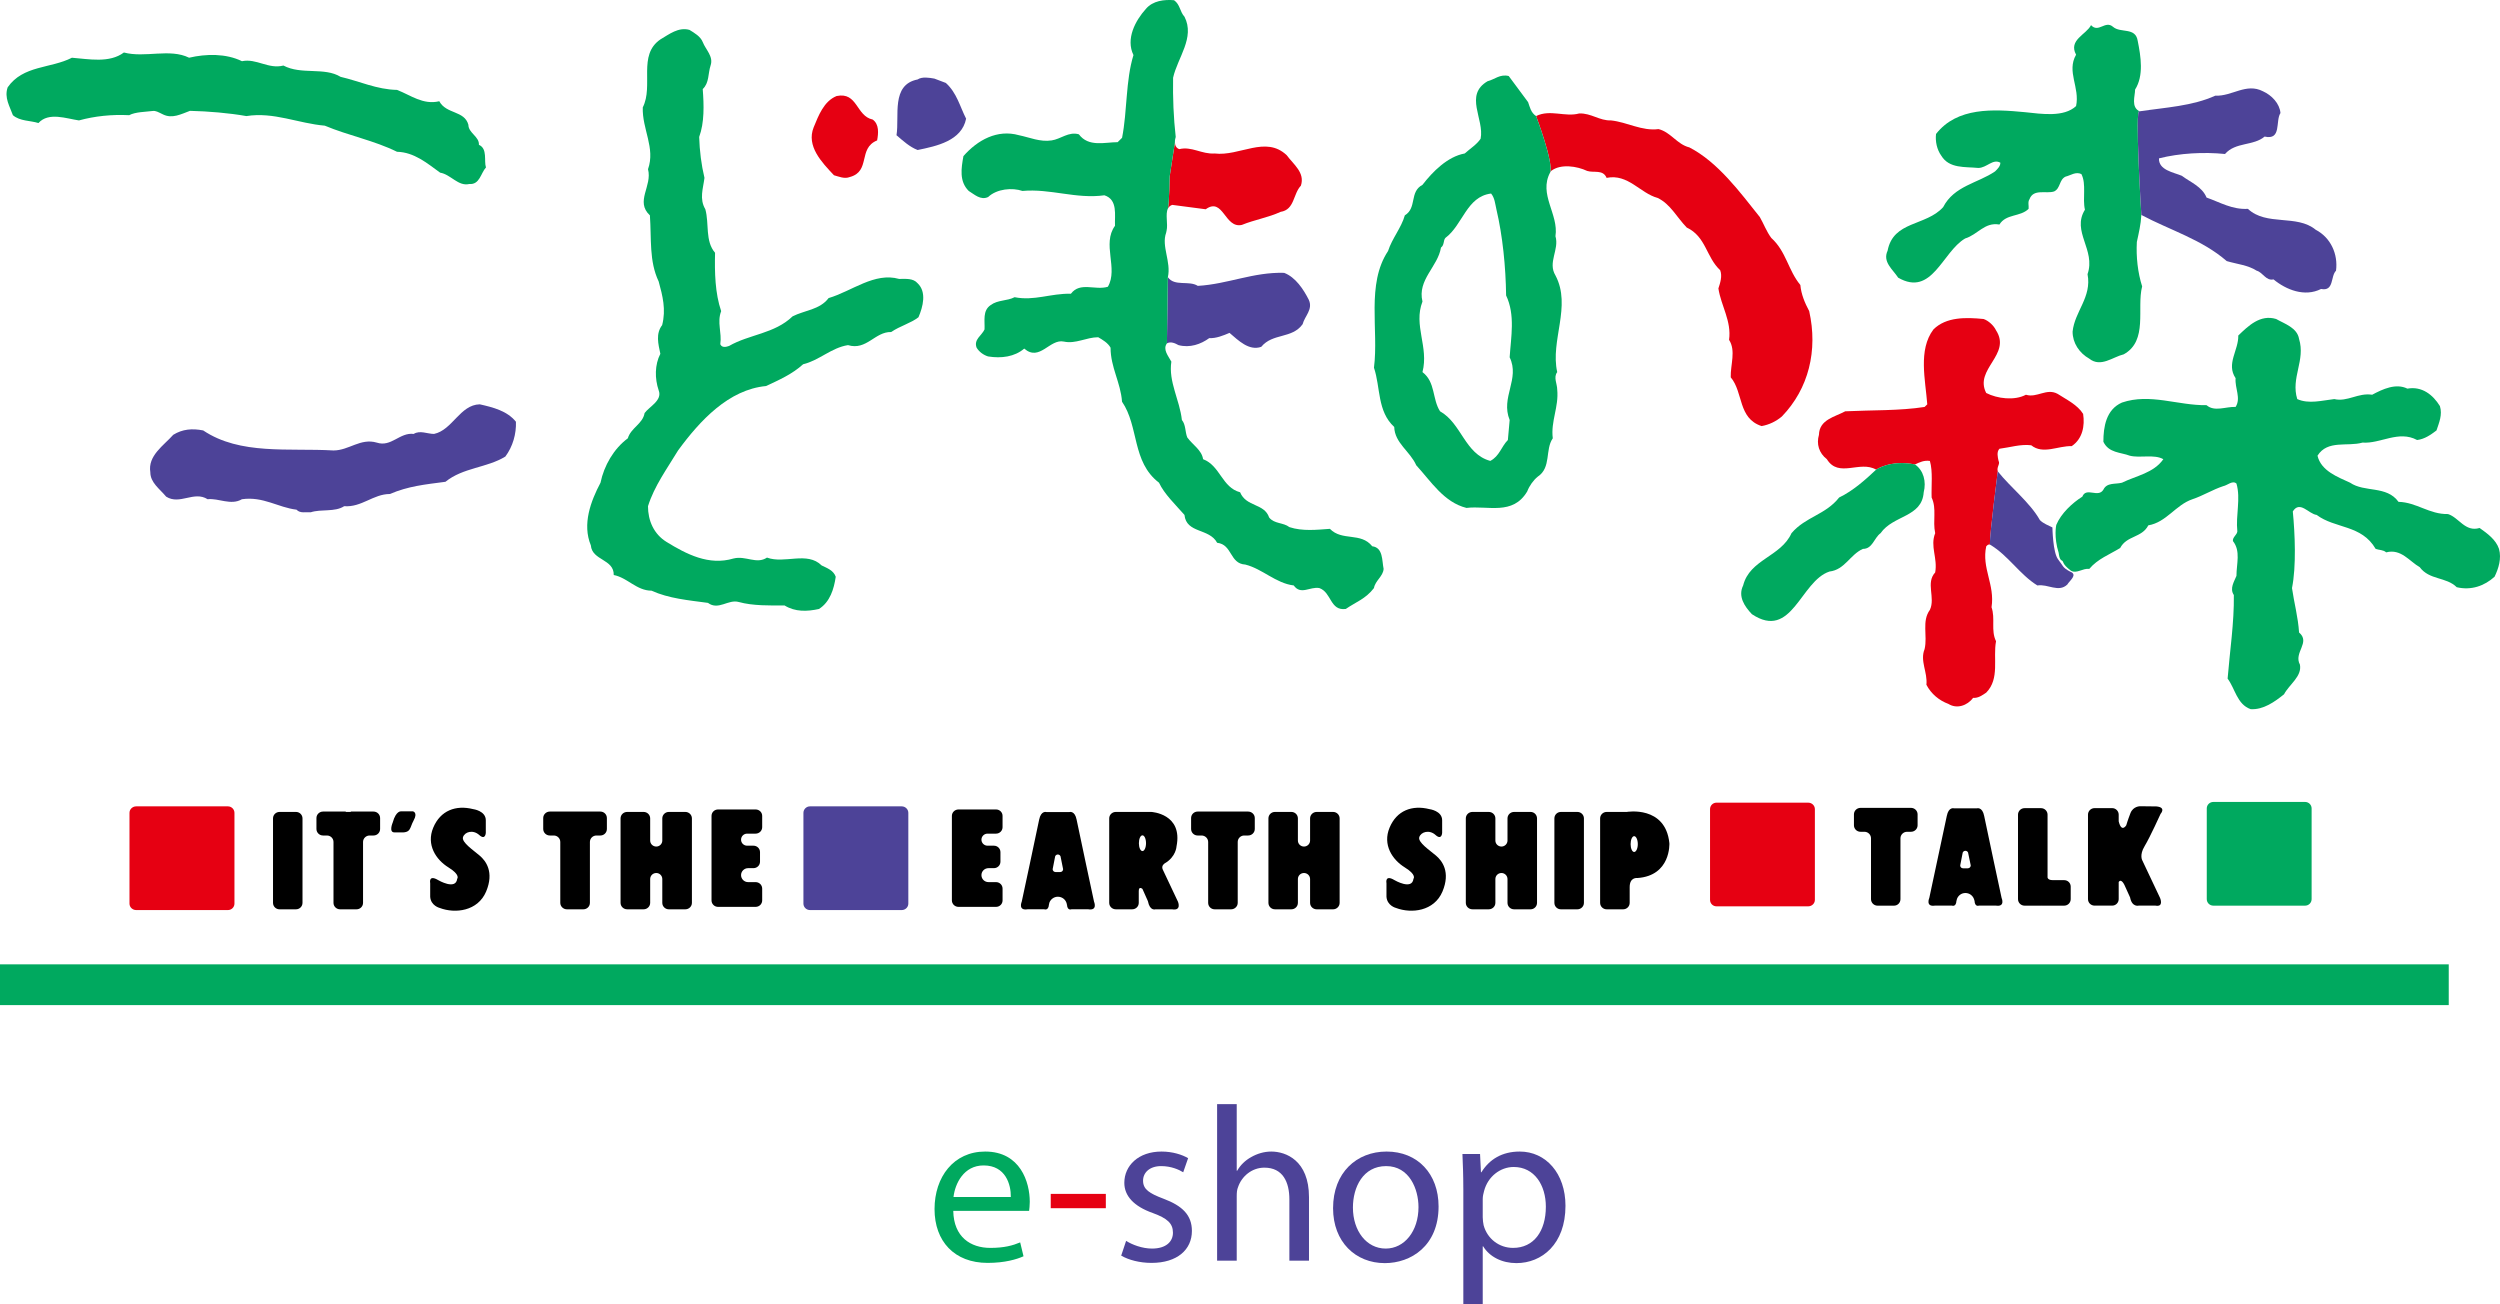 <svg width="184" height="96" viewBox="0 0 184 96" fill="none" xmlns="http://www.w3.org/2000/svg">
<g clip-path="url(#clip0_7_314)">
<path d="M157.469 8.194C156.823 7.871 157.143 7.071 157.143 6.591C157.795 5.566 157.565 4.155 157.335 3.004C157.175 1.979 156.08 2.457 155.524 1.979C154.941 1.464 154.455 2.457 153.9 1.85C153.547 2.552 152.217 2.938 152.799 4.026C152.083 5.278 153.093 6.433 152.799 7.808C151.891 8.645 150.272 8.386 149.043 8.257C146.708 8.033 144.047 7.872 142.492 9.86C142.428 10.405 142.557 11.014 142.882 11.463C143.465 12.422 144.63 12.264 145.602 12.361C146.222 12.361 146.671 11.656 147.227 11.976C147.227 12.232 147.034 12.422 146.837 12.615C145.57 13.484 143.823 13.674 143.016 15.246C141.745 16.656 139.351 16.239 138.928 18.449C138.539 19.283 139.313 19.828 139.703 20.435C142.198 21.88 142.947 18.544 144.63 17.554C145.57 17.266 146.062 16.333 147.157 16.526C147.649 15.723 148.685 15.979 149.305 15.372C149.332 15.148 149.231 14.86 149.369 14.667C149.658 13.866 150.598 14.284 151.181 14.091C151.661 13.866 151.544 13.225 152.024 13C152.414 12.905 152.767 12.615 153.189 12.81C153.574 13.547 153.259 14.603 153.451 15.436C152.452 17.039 154.264 18.385 153.643 20.179C153.97 21.88 152.697 22.904 152.543 24.41C152.543 25.245 153.035 25.982 153.772 26.399C154.616 27.069 155.498 26.27 156.305 26.079C158.116 25.083 157.245 22.68 157.662 21.079C157.335 20.051 157.213 18.897 157.272 17.807C157.41 17.168 157.566 16.526 157.603 15.82C157.603 15.82 157.106 7.821 157.469 8.194Z" fill="#00A95F"/>
<path d="M170.434 16.909C169.045 15.757 166.804 16.655 165.447 15.372C164.283 15.436 163.407 14.894 162.402 14.54C162.076 13.737 161.226 13.418 160.579 12.937C159.97 12.681 158.864 12.52 158.901 11.656C160.419 11.271 162.204 11.175 163.76 11.334C164.54 10.438 165.838 10.758 166.677 10.052C167.944 10.343 167.458 8.898 167.842 8.32C167.783 7.617 167.196 7.007 166.554 6.719C165.314 6.078 164.283 7.102 163.043 7.042C161.365 7.808 159.382 7.908 157.47 8.193C157.107 7.821 157.603 15.82 157.603 15.82C159.709 16.943 162.044 17.616 163.887 19.216C164.641 19.441 165.447 19.507 166.094 19.924C166.554 20.051 166.773 20.69 167.329 20.563C168.264 21.332 169.628 21.878 170.83 21.268C171.803 21.461 171.514 20.339 171.931 19.924C172.091 18.705 171.545 17.488 170.434 16.909Z" fill="#4D4398"/>
<path d="M51.721 3.094C51.945 3.67 52.528 4.153 52.298 4.824C52.106 5.4 52.207 6.105 51.721 6.554C51.812 7.74 51.849 9.023 51.459 10.08C51.491 11.108 51.619 12.132 51.849 13.091C51.748 13.894 51.459 14.63 51.913 15.402C52.207 16.459 51.881 17.739 52.629 18.605C52.592 20.047 52.629 21.587 53.078 22.9C52.757 23.731 53.142 24.471 53.013 25.335C53.142 25.626 53.468 25.528 53.66 25.462C55.151 24.602 57.005 24.567 58.335 23.283C59.206 22.837 60.339 22.802 60.985 21.939C62.711 21.427 64.363 20.016 66.174 20.529C66.665 20.529 67.211 20.465 67.536 20.849C68.215 21.49 67.931 22.579 67.6 23.349C67.023 23.798 66.243 23.988 65.591 24.437C64.394 24.405 63.78 25.816 62.412 25.401C61.189 25.591 60.307 26.521 59.11 26.809C58.298 27.546 57.331 27.966 56.385 28.412C53.634 28.671 51.523 30.945 49.904 33.156C49.091 34.502 48.151 35.784 47.692 37.257C47.692 38.316 48.119 39.309 49.06 39.888C50.518 40.783 52.169 41.649 53.986 41.105C54.894 40.878 55.675 41.554 56.45 41.039C57.748 41.52 59.404 40.558 60.473 41.617C60.858 41.807 61.344 41.971 61.51 42.449C61.381 43.347 61.088 44.308 60.276 44.821C59.405 45.013 58.528 45.045 57.748 44.564C56.679 44.564 55.413 44.596 54.377 44.308C53.596 44.084 52.88 44.95 52.106 44.372C50.679 44.179 49.22 44.052 47.954 43.474C46.854 43.474 46.175 42.512 45.171 42.322C45.197 41.136 43.578 41.264 43.487 40.141C42.836 38.572 43.487 36.874 44.198 35.527C44.455 34.277 45.171 33.026 46.208 32.26C46.432 31.488 47.308 31.201 47.442 30.401C47.795 29.917 48.768 29.471 48.479 28.731C48.185 27.868 48.185 26.843 48.602 26.04C48.447 25.303 48.249 24.566 48.735 23.927C49.029 22.773 48.768 21.777 48.479 20.719C47.763 19.213 47.955 17.581 47.833 15.851C46.727 14.824 48.025 13.704 47.694 12.453C48.25 10.884 47.251 9.503 47.309 7.902C48.121 6.302 46.919 4.057 48.602 2.903C49.254 2.52 49.938 1.973 50.745 2.2C51.101 2.42 51.555 2.676 51.721 3.094Z" fill="#00A95F"/>
<path d="M13.918 4.248C15.152 3.957 16.637 3.926 17.808 4.504C18.877 4.28 19.753 5.111 20.859 4.824C22.184 5.529 23.867 4.919 25.069 5.656C26.464 5.978 27.73 6.588 29.221 6.617C30.225 7.002 31.134 7.739 32.331 7.451C32.849 8.413 34.185 8.125 34.473 9.182C34.473 9.791 35.286 10.048 35.248 10.658C35.9 10.946 35.606 11.841 35.767 12.325C35.382 12.739 35.312 13.606 34.538 13.543C33.725 13.735 33.175 12.837 32.395 12.708C31.422 12.003 30.482 11.203 29.221 11.171C27.532 10.337 25.657 9.983 23.904 9.249C21.959 9.085 20.143 8.221 18.133 8.543C16.867 8.319 15.344 8.19 13.982 8.158C13.325 8.401 12.678 8.755 12.005 8.425C11.63 8.245 11.47 8.137 11.23 8.169C10.728 8.235 9.953 8.235 9.509 8.478C8.211 8.414 6.976 8.544 5.811 8.863C4.903 8.736 3.578 8.222 2.83 9.056C2.216 8.863 1.468 8.927 0.949 8.478C0.725 7.839 0.298 7.197 0.564 6.428C1.697 4.794 3.738 5.05 5.293 4.249C6.522 4.345 8.05 4.664 9.119 3.864C10.674 4.28 12.491 3.543 13.918 4.248Z" fill="#00A95F"/>
<path d="M133.157 22.899C132.837 22.292 132.57 21.679 132.506 20.976C131.603 19.888 131.469 18.51 130.368 17.514C130.011 17.036 129.818 16.489 129.524 15.977C128.065 14.152 126.452 11.939 124.336 10.848C123.428 10.624 122.974 9.729 122.07 9.501C120.836 9.662 119.767 8.989 118.565 8.862C117.726 8.894 117.111 8.318 116.23 8.35C115.199 8.638 114.087 8.027 113.056 8.543C113.056 8.543 114.349 11.95 114.093 12.689C114.108 12.652 114.136 12.616 114.162 12.581C114.873 12.034 116.07 12.229 116.818 12.581C117.304 12.739 117.983 12.452 118.245 13.091C119.832 12.771 120.703 14.216 122.001 14.568C122.941 15.016 123.401 15.978 124.144 16.747C125.57 17.42 125.57 18.926 126.607 19.889C126.773 20.335 126.607 20.819 126.474 21.23C126.672 22.517 127.452 23.637 127.259 25.013C127.778 25.816 127.356 26.843 127.382 27.77C128.323 28.892 127.901 30.784 129.653 31.359C130.203 31.264 130.727 31.008 131.144 30.654C133.126 28.604 133.804 25.785 133.157 22.899Z" fill="#E60012"/>
<path d="M69.615 6.105C70.428 6.842 70.647 7.837 71.106 8.735C70.78 10.37 68.931 10.753 67.537 11.041C66.954 10.816 66.468 10.37 65.982 9.953C66.212 8.543 65.56 6.234 67.537 5.849C67.863 5.625 68.413 5.722 68.771 5.785L69.615 6.105Z" fill="#4D4398"/>
<path d="M64.229 8.798C64.721 9.15 64.651 9.823 64.556 10.335C63.129 10.911 64.102 12.611 62.546 13.029C62.156 13.187 61.734 12.994 61.381 12.899C60.473 11.938 59.335 10.752 59.885 9.374C60.243 8.507 60.633 7.451 61.574 7.068C63.129 6.746 63 8.542 64.229 8.798Z" fill="#E60012"/>
<path d="M114.611 28.67C114.611 28.253 114.317 27.769 114.611 27.387C114.087 25.047 115.685 22.548 114.482 20.272C113.895 19.31 114.777 18.381 114.482 17.385C114.733 15.758 113.221 14.31 114.093 12.689C114.349 11.95 113.056 8.543 113.056 8.543C112.666 8.286 112.596 7.869 112.468 7.518L111.042 5.595C110.396 5.434 110.011 5.848 109.487 5.977C107.739 7.002 109.263 8.764 108.974 10.209C108.707 10.623 108.194 10.945 107.804 11.296C106.543 11.521 105.437 12.64 104.694 13.605C103.716 14.117 104.304 15.3 103.396 15.849C103.134 16.776 102.455 17.548 102.161 18.475C100.542 20.912 101.483 24.277 101.124 27.063C101.611 28.505 101.354 30.27 102.615 31.424C102.648 32.61 103.786 33.217 104.234 34.242C105.346 35.46 106.275 36.968 107.932 37.383C109.514 37.193 111.34 37.961 112.404 36.168C112.564 35.748 112.864 35.334 113.184 35.077C114.189 34.407 113.703 33.089 114.285 32.259C114.125 31.007 114.74 29.951 114.611 28.67ZM111.111 30.912L110.979 32.386C110.498 32.867 110.364 33.572 109.685 33.923C107.804 33.411 107.579 31.166 105.987 30.271C105.405 29.372 105.661 28.123 104.694 27.387C105.175 25.527 104.01 23.956 104.694 22.194C104.304 20.591 105.826 19.632 106.056 18.222C106.313 18.029 106.216 17.707 106.377 17.514C107.67 16.552 107.932 14.471 109.744 14.244C110.012 14.567 110.038 14.984 110.134 15.401C110.594 17.356 110.823 19.632 110.85 21.745C111.533 23.187 111.207 24.79 111.111 26.298C111.886 27.896 110.428 29.242 111.111 30.912Z" fill="#00A95F"/>
<path d="M152.415 41.999C152.837 42.255 153.286 41.806 153.772 41.87C154.386 41.136 155.263 40.813 156.043 40.335C156.529 39.406 157.635 39.596 158.116 38.666C159.451 38.441 160.13 37.16 161.364 36.743C162.134 36.487 162.851 36.038 163.625 35.782C163.952 35.718 164.309 35.333 164.603 35.589C164.93 36.711 164.539 37.897 164.668 39.115C164.641 39.371 164.31 39.532 164.342 39.82C164.929 40.557 164.603 41.487 164.603 42.385C164.438 42.799 164.085 43.314 164.411 43.795C164.438 45.847 164.117 47.899 163.952 49.946C164.508 50.683 164.641 51.84 165.646 52.194C166.581 52.254 167.425 51.647 168.104 51.1C168.494 50.363 169.436 49.788 169.275 48.919C168.788 48.023 170.083 47.289 169.211 46.552C169.141 45.43 168.847 44.37 168.691 43.282C169.014 41.679 168.91 39.276 168.75 37.641C169.275 36.807 169.922 37.834 170.504 37.897C171.866 38.922 173.806 38.605 174.848 40.398C175.11 40.493 175.404 40.459 175.623 40.654C176.724 40.364 177.344 41.325 178.091 41.742C178.802 42.704 180.037 42.447 180.816 43.219C181.885 43.472 182.857 43.121 183.6 42.447C183.894 41.84 184.124 41.103 183.926 40.398C183.702 39.725 183.087 39.276 182.499 38.859C181.43 39.181 180.982 38.087 180.17 37.834C178.802 37.865 177.862 36.968 176.531 36.936C175.655 35.718 174.036 36.262 172.967 35.526C172.059 35.108 170.83 34.659 170.568 33.539C171.311 32.353 172.77 32.895 173.881 32.575C175.207 32.673 176.531 31.648 177.899 32.385C178.45 32.321 178.904 32 179.326 31.68C179.518 31.104 179.775 30.526 179.577 29.887C179.064 29.052 178.251 28.41 177.183 28.603C176.339 28.186 175.372 28.635 174.592 29.052C173.555 28.891 172.77 29.599 171.803 29.372C170.927 29.47 169.922 29.758 169.078 29.372C168.59 27.803 169.697 26.519 169.211 24.948C169.078 24.116 168.136 23.828 167.521 23.477C166.351 23.123 165.475 23.986 164.738 24.694C164.764 25.785 163.829 26.775 164.54 27.835C164.476 28.572 164.956 29.309 164.54 29.95C163.829 29.916 162.985 30.333 162.403 29.821C160.291 29.853 158.245 28.923 156.177 29.628C155.006 30.141 154.809 31.424 154.809 32.513C155.199 33.344 156.08 33.284 156.754 33.54C157.534 33.733 158.544 33.411 159.222 33.797C158.506 34.819 157.213 35.017 156.177 35.527C155.685 35.656 155.071 35.495 154.809 36.039C154.424 36.678 153.548 35.818 153.259 36.554C152.527 37.014 151.693 37.785 151.341 38.636C151.341 38.636 151.143 39.504 151.522 40.701C151.522 40.701 151.555 41.171 151.741 41.251C151.923 41.328 151.715 41.471 152.415 41.999Z" fill="#00A95F"/>
<path d="M149.497 32.772C150.373 33.474 151.469 32.803 152.479 32.835C153.286 32.288 153.451 31.329 153.318 30.463C152.901 29.79 152.083 29.404 151.442 28.989C150.63 28.541 149.919 29.309 149.108 29.053C148.264 29.502 146.997 29.341 146.185 28.924C145.277 27.163 148.071 26.106 146.907 24.31C146.741 23.957 146.351 23.602 145.993 23.479C144.695 23.349 143.236 23.315 142.301 24.247C141.163 25.753 141.713 27.966 141.847 29.76L141.649 29.952C139.8 30.24 137.759 30.177 135.809 30.272C135.04 30.689 133.901 30.879 133.875 32.002C133.677 32.676 133.875 33.346 134.458 33.798C135.328 35.208 136.889 33.862 138.086 34.567C138.086 34.567 139.112 33.824 140.939 34.184C141.292 34.02 141.612 33.862 142.04 33.925C142.269 34.728 142.136 35.721 142.168 36.619C142.558 37.453 142.233 38.317 142.43 39.244C142.04 40.208 142.622 41.072 142.43 42.131C141.714 42.9 142.462 43.99 142.04 44.886C141.426 45.72 141.88 46.779 141.651 47.773C141.293 48.639 141.88 49.471 141.784 50.401C142.137 51.074 142.719 51.555 143.403 51.808C144.022 52.196 144.797 51.937 145.219 51.362C145.604 51.394 145.898 51.169 146.186 50.977C147.197 49.949 146.673 48.444 146.908 47.194C146.513 46.394 146.87 45.531 146.577 44.694C146.839 43.027 145.834 41.809 146.187 40.209C146.257 40.143 146.32 40.048 146.455 40.08C146.444 39.269 147.037 34.694 147.037 34.694C146.936 34.375 147.229 34.15 147.096 33.926C147.037 33.67 146.936 33.255 147.16 33.028C147.943 32.93 148.717 32.674 149.497 32.772Z" fill="#E60012"/>
<path d="M152.351 42.066C151.779 41.762 151.87 41.669 151.475 41.168C151.085 40.669 151.058 38.819 151.058 38.819C150.748 38.661 150.412 38.548 150.139 38.283C149.396 36.968 147.975 35.877 147.034 34.691C147.034 34.691 146.441 39.266 146.452 40.076C147.809 40.877 148.648 42.289 149.951 43.09C150.726 42.961 151.506 43.634 152.153 43.023C152.313 42.739 152.965 42.29 152.351 42.066Z" fill="#4D4398"/>
<path d="M138.084 34.565C137.304 35.302 136.369 36.136 135.36 36.617C134.355 37.898 132.896 38.024 131.854 39.242C131.08 40.975 128.777 41.165 128.296 43.09C127.901 43.89 128.392 44.627 128.942 45.205C131.892 47.163 132.506 42.77 134.649 42.065C135.782 41.936 136.167 40.813 137.113 40.398C137.823 40.398 137.925 39.595 138.411 39.241C139.351 37.897 141.456 38.087 141.585 36.231C141.783 35.459 141.585 34.628 140.939 34.181C139.11 33.822 138.084 34.565 138.084 34.565Z" fill="#00A95F"/>
<path d="M37.973 31.041C38.005 31.937 37.743 32.866 37.193 33.603C35.836 34.438 34.083 34.407 32.785 35.46C31.294 35.655 30.028 35.782 28.702 36.358C27.468 36.358 26.624 37.351 25.33 37.256C24.646 37.705 23.642 37.451 22.867 37.705C22.509 37.673 22.086 37.803 21.825 37.512C20.468 37.351 19.362 36.519 17.807 36.743C16.994 37.224 16.086 36.648 15.28 36.743C14.275 36.104 13.233 37.192 12.229 36.553C11.748 35.975 11.064 35.525 11.064 34.757C10.866 33.54 12.037 32.803 12.753 32C13.431 31.583 14.142 31.52 14.954 31.68C17.679 33.508 21.243 32.962 24.545 33.154C25.683 33.154 26.527 32.225 27.73 32.576C28.799 32.93 29.413 31.808 30.45 31.937C30.904 31.649 31.454 31.937 31.946 31.937C33.303 31.649 33.854 29.79 35.312 29.758C36.29 29.98 37.326 30.239 37.973 31.041Z" fill="#4D4398"/>
<path d="M86.735 25.4C87.574 25.625 88.386 25.334 89.001 24.885C89.487 24.917 90.038 24.695 90.492 24.5C91.138 25.047 91.919 25.846 92.827 25.527C93.671 24.5 95.093 24.949 95.873 23.861C96.032 23.253 96.653 22.773 96.327 22.065C95.937 21.296 95.354 20.401 94.51 20.081C92.244 20.015 90.363 20.913 88.157 21.04C87.511 20.623 86.442 21.106 85.955 20.401C85.955 20.401 85.897 24.505 85.886 25.271C86.174 25.109 86.501 25.27 86.735 25.4Z" fill="#4D4398"/>
<path d="M85.961 15.343C85.961 15.346 85.961 15.346 85.961 15.348C86.02 15.227 86.121 15.132 86.276 15.079L88.74 15.402C90.038 14.472 90.129 16.841 91.401 16.553C92.341 16.171 93.352 16.009 94.254 15.592C95.291 15.431 95.162 14.279 95.745 13.666C96.066 12.707 95.195 12.1 94.704 11.426C93.154 9.952 91.241 11.522 89.392 11.297C88.452 11.361 87.704 10.753 86.795 10.977C86.56 10.898 86.48 10.692 86.475 10.476C86.373 11.125 86.175 12.396 86.089 12.979C86.089 12.979 86.057 14.941 85.961 15.343Z" fill="#E60012"/>
<path d="M100.997 40.206C100.153 39.147 98.789 39.853 97.881 38.923C96.941 38.989 95.872 39.116 94.9 38.796C94.446 38.442 93.794 38.571 93.409 38.088C93.056 37.031 91.72 37.322 91.272 36.231C89.936 35.878 89.813 34.277 88.547 33.796C88.45 33.123 87.772 32.737 87.382 32.193C87.216 31.776 87.281 31.263 86.987 30.912C86.827 29.438 85.987 28.091 86.212 26.617C85.987 26.2 85.56 25.719 85.886 25.27C85.897 24.504 85.955 20.4 85.955 20.4C86.212 19.278 85.464 18.124 85.827 17.131C85.843 17.083 85.853 17.035 85.859 16.985C85.977 16.478 85.752 15.759 85.96 15.348C85.96 15.345 85.96 15.345 85.96 15.342C86.057 14.941 86.089 12.979 86.089 12.979C86.174 12.395 86.372 11.125 86.474 10.475C86.468 10.335 86.495 10.192 86.533 10.079C86.373 8.668 86.314 7.194 86.34 5.721C86.667 4.247 87.965 2.771 87.18 1.234C86.827 0.849 86.864 0.336 86.41 0.016C85.694 -0.047 84.85 0.048 84.337 0.655C83.557 1.521 82.841 2.868 83.423 4.054C82.841 5.942 82.975 8.155 82.584 10.142L82.258 10.464C81.318 10.464 80.121 10.847 79.405 9.886C78.656 9.662 78.074 10.24 77.395 10.335C76.551 10.464 75.776 10.111 74.996 9.952C73.404 9.501 71.95 10.304 70.908 11.489C70.748 12.387 70.587 13.348 71.298 14.054C71.72 14.31 72.168 14.759 72.725 14.502C73.371 13.893 74.504 13.795 75.252 14.054C77.298 13.864 79.206 14.664 81.284 14.373C82.289 14.693 82.027 15.85 82.064 16.618C81.086 17.962 82.321 19.759 81.54 21.105C80.6 21.391 79.5 20.717 78.82 21.618C77.329 21.586 76.127 22.162 74.674 21.874C74.118 22.162 73.439 22.064 72.916 22.452C72.302 22.864 72.494 23.601 72.462 24.245C72.264 24.694 71.649 24.982 71.879 25.589C72.071 25.909 72.398 26.134 72.723 26.234C73.696 26.392 74.674 26.263 75.384 25.656C76.517 26.646 77.26 24.916 78.297 25.14C79.173 25.333 79.953 24.821 80.829 24.821C81.156 25.011 81.54 25.235 81.737 25.589C81.737 27.034 82.48 28.154 82.582 29.567C83.837 31.392 83.292 33.989 85.302 35.526C85.691 36.357 86.498 37.126 87.177 37.897C87.316 39.276 88.999 38.859 89.582 39.949C90.714 40.076 90.49 41.486 91.655 41.552C92.921 41.869 93.893 42.928 95.219 43.089C95.743 43.826 96.421 43.153 97.105 43.282C98.013 43.602 97.88 44.977 99.05 44.819C99.793 44.306 100.509 44.082 101.123 43.282C101.214 42.737 101.802 42.416 101.834 41.869C101.707 41.262 101.804 40.301 100.997 40.206Z" fill="#00A95F"/>
<path d="M17.256 66.506C17.256 66.768 17.038 66.981 16.776 66.981H10.022C9.754 66.981 9.53 66.768 9.53 66.506V59.827C9.53 59.562 9.754 59.348 10.022 59.348H16.776C17.038 59.348 17.256 59.562 17.256 59.827V66.506Z" fill="#E60012"/>
<path d="M66.853 66.506C66.853 66.768 66.634 66.981 66.367 66.981H59.613C59.351 66.981 59.132 66.768 59.132 66.506V59.827C59.132 59.562 59.351 59.348 59.613 59.348H66.367C66.634 59.348 66.853 59.562 66.853 59.827V66.506Z" fill="#4D4398"/>
<path d="M133.575 66.231C133.575 66.493 133.356 66.706 133.083 66.706H126.334C126.067 66.706 125.859 66.493 125.859 66.231V59.554C125.859 59.29 126.068 59.076 126.334 59.076H133.083C133.355 59.076 133.575 59.289 133.575 59.554V66.231Z" fill="#E60012"/>
<path d="M170.135 66.175C170.135 66.443 169.921 66.656 169.654 66.656H162.905C162.632 66.656 162.418 66.443 162.418 66.175V59.499C162.418 59.237 162.632 59.023 162.905 59.023H169.654C169.922 59.023 170.135 59.237 170.135 59.499V66.175Z" fill="#00A95F"/>
<path d="M27.489 59.731H25.811L25.822 59.758H25.442L25.453 59.731H23.776C23.508 59.731 23.29 59.945 23.29 60.209V60.471V60.867V61.013C23.29 61.28 23.508 61.493 23.776 61.493H24.064C24.332 61.493 24.545 61.707 24.545 61.969V64.792V66.451C24.545 66.715 24.764 66.926 25.032 66.926H26.239C26.507 66.926 26.72 66.714 26.72 66.451V64.792V61.969C26.72 61.707 26.939 61.493 27.201 61.493H27.489C27.762 61.493 27.976 61.28 27.976 61.013V60.867V60.471V60.209C27.975 59.946 27.762 59.731 27.489 59.731Z" fill="black"/>
<path d="M116.097 66.926C116.358 66.926 116.577 66.714 116.577 66.451V64.792V61.89V60.234C116.577 59.969 116.358 59.758 116.097 59.758H114.884C114.616 59.758 114.403 59.97 114.403 60.234V61.89V64.792V66.451C114.403 66.715 114.617 66.926 114.884 66.926H116.097Z" fill="black"/>
<path d="M21.783 66.926C22.05 66.926 22.264 66.714 22.264 66.451V64.792V61.89V60.234C22.264 59.969 22.049 59.758 21.783 59.758H20.575C20.308 59.758 20.094 59.97 20.094 60.234V61.89V64.792V66.451C20.094 66.715 20.308 66.926 20.575 66.926H21.783Z" fill="black"/>
<path d="M151.09 64.779H151.923C152.191 64.779 152.404 64.99 152.404 65.254V66.07V66.175C152.404 66.442 152.19 66.656 151.923 66.656H150.246V66.651C150.23 66.651 150.224 66.656 150.219 66.656H149.006C148.739 66.656 148.525 66.442 148.525 66.175V64.517V61.62V59.959C148.525 59.697 148.74 59.48 149.006 59.48H150.219C150.486 59.48 150.7 59.697 150.7 59.959V61.62V64.517C150.7 64.517 150.641 64.779 151.09 64.779Z" fill="black"/>
<path d="M44.187 59.731C44.454 59.731 44.667 59.945 44.667 60.209V60.471V60.867V61.013C44.667 61.28 44.453 61.493 44.187 61.493H43.898C43.63 61.493 43.417 61.707 43.417 61.969V64.792V66.451C43.417 66.715 43.203 66.926 42.931 66.926H41.723C41.461 66.926 41.237 66.714 41.237 66.451V64.792V61.969C41.237 61.707 41.023 61.493 40.761 61.493H40.467C40.2 61.493 39.981 61.28 39.981 61.013V60.867V60.471V60.209C39.981 59.945 40.2 59.731 40.467 59.731H44.187Z" fill="black"/>
<path d="M140.649 59.459C140.917 59.459 141.135 59.673 141.135 59.938V60.202V60.593V60.741C141.135 61.005 140.917 61.219 140.649 61.219H140.361C140.093 61.219 139.874 61.435 139.874 61.697V64.518V66.176C139.874 66.443 139.666 66.657 139.399 66.657H138.186C137.924 66.657 137.706 66.443 137.706 66.176V64.518V61.697C137.706 61.435 137.487 61.219 137.225 61.219H136.936C136.664 61.219 136.45 61.005 136.45 60.741V60.593V60.202V59.938C136.45 59.673 136.664 59.459 136.936 59.459H140.649Z" fill="black"/>
<path d="M29.028 61.264H29.391C30.283 61.319 30.123 60.97 30.444 60.384C30.77 59.795 30.396 59.716 30.396 59.716H29.53C29.53 59.716 29.15 59.637 28.905 60.535C28.905 60.535 28.59 61.264 29.028 61.264Z" fill="black"/>
<path d="M35.755 60.371V61.293C35.755 61.293 35.734 61.873 35.269 61.454C34.798 61.034 34.195 61.234 34.077 61.614C33.954 61.995 34.868 62.594 35.306 62.975C35.755 63.358 36.386 64.176 35.777 65.621C35.167 67.061 33.506 67.261 32.357 66.823C32.357 66.823 31.705 66.662 31.662 66.001V65C31.662 65 31.518 64.338 32.255 64.779C32.255 64.779 33.548 65.539 33.65 64.679C33.65 64.679 33.912 64.399 33.003 63.839C32.09 63.276 31.358 62.175 31.887 60.915C32.415 59.653 33.548 59.23 34.825 59.552C34.825 59.552 35.755 59.671 35.755 60.371Z" fill="black"/>
<path d="M106.142 60.371V61.293C106.142 61.293 106.121 61.873 105.655 61.454C105.19 61.034 104.576 61.234 104.459 61.614C104.335 61.995 105.249 62.594 105.693 62.975C106.142 63.358 106.772 64.176 106.164 65.621C105.554 67.061 103.893 67.261 102.739 66.823C102.739 66.823 102.092 66.662 102.044 66.001V65C102.044 65 101.905 64.338 102.637 64.779C102.637 64.779 103.93 65.539 104.031 64.679C104.031 64.679 104.299 64.399 103.39 63.839C102.476 63.276 101.744 62.175 102.273 60.915C102.797 59.653 103.929 59.23 105.206 59.552C105.206 59.552 106.142 59.671 106.142 60.371Z" fill="black"/>
<path d="M50.438 59.758H49.226C48.964 59.758 48.745 59.969 48.745 60.233V61.865C48.745 62.108 48.547 62.306 48.302 62.306C48.051 62.306 47.853 62.108 47.853 61.865V60.233C47.853 59.969 47.634 59.758 47.372 59.758H46.16C45.892 59.758 45.673 59.969 45.673 60.233V61.889V64.791V66.45C45.673 66.714 45.892 66.925 46.16 66.925H47.372C47.634 66.925 47.853 66.714 47.853 66.45V64.791V64.697C47.853 64.451 48.051 64.253 48.302 64.253C48.547 64.253 48.745 64.451 48.745 64.697V64.792V66.451C48.745 66.715 48.964 66.926 49.226 66.926H50.438C50.706 66.926 50.925 66.714 50.925 66.451V64.792V61.89V60.234C50.925 59.969 50.706 59.758 50.438 59.758Z" fill="black"/>
<path d="M91.86 59.731C92.132 59.731 92.352 59.945 92.352 60.209V60.471V60.867V61.013C92.352 61.28 92.133 61.493 91.86 61.493H91.571C91.309 61.493 91.096 61.707 91.096 61.969V64.792V66.451C91.096 66.715 90.871 66.926 90.609 66.926H89.402C89.134 66.926 88.921 66.714 88.921 66.451V64.792V61.969C88.921 61.707 88.702 61.493 88.435 61.493H88.146C87.879 61.493 87.665 61.28 87.665 61.013V60.867V60.471V60.209C87.665 59.945 87.879 59.731 88.146 59.731H91.86Z" fill="black"/>
<path d="M98.116 59.758H96.909C96.641 59.758 96.422 59.969 96.422 60.233V61.865C96.422 62.108 96.219 62.306 95.974 62.306C95.723 62.306 95.525 62.108 95.525 61.865V60.233C95.525 59.969 95.311 59.758 95.044 59.758H93.836C93.569 59.758 93.356 59.969 93.356 60.233V61.889V64.791V66.45C93.356 66.714 93.57 66.925 93.836 66.925H95.044C95.312 66.925 95.525 66.714 95.525 66.45V64.791V64.697C95.525 64.451 95.723 64.253 95.974 64.253C96.219 64.253 96.422 64.451 96.422 64.697V64.792V66.451C96.422 66.715 96.641 66.926 96.909 66.926H98.116C98.378 66.926 98.597 66.714 98.597 66.451V64.792V61.89V60.234C98.597 59.969 98.378 59.758 98.116 59.758Z" fill="black"/>
<path d="M112.65 59.758H111.438C111.17 59.758 110.952 59.969 110.952 60.233V61.865C110.952 62.108 110.749 62.306 110.509 62.306C110.258 62.306 110.06 62.108 110.06 61.865V60.233C110.06 59.969 109.841 59.758 109.573 59.758H108.371C108.103 59.758 107.884 59.969 107.884 60.233V61.889V64.791V66.45C107.884 66.714 108.103 66.925 108.371 66.925H109.573C109.841 66.925 110.06 66.714 110.06 66.45V64.791V64.697C110.06 64.451 110.258 64.253 110.509 64.253C110.749 64.253 110.952 64.451 110.952 64.697V64.792V66.451C110.952 66.715 111.17 66.926 111.438 66.926H112.65C112.912 66.926 113.125 66.714 113.125 66.451V64.792V61.89V60.234C113.125 59.969 112.912 59.758 112.65 59.758Z" fill="black"/>
<path d="M55.611 59.576H52.849C52.581 59.576 52.368 59.788 52.368 60.049V66.271C52.368 66.532 52.582 66.746 52.849 66.746H55.611C55.883 66.746 56.097 66.532 56.097 66.271V65.402C56.097 65.138 55.883 64.924 55.611 64.924H55.06C54.777 64.924 54.542 64.694 54.542 64.409C54.542 64.126 54.777 63.896 55.06 63.896H55.456C55.723 63.896 55.937 63.683 55.937 63.421V62.718C55.937 62.454 55.722 62.243 55.456 62.243H54.991C54.74 62.243 54.542 62.045 54.542 61.8C54.542 61.554 54.74 61.356 54.991 61.356H55.61C55.883 61.356 56.097 61.142 56.097 60.881V60.785V60.125V60.049C56.097 59.787 55.883 59.576 55.611 59.576Z" fill="black"/>
<path d="M73.308 59.576H70.546C70.278 59.576 70.059 59.788 70.059 60.049V66.271C70.059 66.532 70.278 66.746 70.546 66.746H73.308C73.575 66.746 73.789 66.532 73.789 66.271V65.402C73.789 65.138 73.575 64.924 73.308 64.924H72.757C72.463 64.924 72.234 64.694 72.234 64.409C72.234 64.126 72.463 63.896 72.757 63.896H73.153C73.42 63.896 73.633 63.683 73.633 63.421V62.718C73.633 62.454 73.419 62.243 73.153 62.243H72.682C72.437 62.243 72.234 62.045 72.234 61.8C72.234 61.554 72.437 61.356 72.682 61.356H73.307C73.575 61.356 73.788 61.142 73.788 60.881V60.785V60.125V60.049C73.789 59.787 73.575 59.576 73.308 59.576Z" fill="black"/>
<path d="M80.521 66.361C80.521 66.361 79.372 61.005 79.238 60.323C79.105 59.644 78.71 59.766 78.71 59.766H77.855H77.011C77.011 59.766 76.621 59.644 76.482 60.323C76.349 61.005 75.2 66.361 75.2 66.361C75.2 66.361 74.906 67.042 75.633 66.923H76.856C76.856 66.923 77.171 67.055 77.204 66.562L77.209 66.543C77.204 66.583 77.193 66.62 77.193 66.66L77.215 66.52L77.236 66.432C77.332 66.179 77.578 65.999 77.856 65.999C78.15 65.999 78.395 66.179 78.486 66.432L78.513 66.52L78.528 66.66C78.528 66.62 78.528 66.583 78.523 66.543L78.528 66.562C78.55 67.055 78.859 66.923 78.859 66.923H80.088C80.815 67.042 80.521 66.361 80.521 66.361ZM78.037 64.182H77.855H77.684C77.572 64.182 77.475 64.089 77.475 63.973L77.646 63.096C77.646 62.982 77.743 62.89 77.855 62.89C77.972 62.89 78.069 62.982 78.069 63.096L78.245 63.973C78.245 64.09 78.149 64.182 78.037 64.182Z" fill="black"/>
<path d="M147.318 66.089C147.318 66.089 146.169 60.736 146.035 60.054C145.902 59.373 145.507 59.492 145.507 59.492H144.652H143.808C143.808 59.492 143.418 59.373 143.284 60.054C143.139 60.736 141.996 66.089 141.996 66.089C141.996 66.089 141.696 66.77 142.429 66.651H143.658C143.658 66.651 143.973 66.783 143.994 66.29L144.005 66.272C143.994 66.309 143.99 66.348 143.99 66.385L144.011 66.248L144.032 66.161C144.128 65.907 144.363 65.725 144.652 65.725C144.946 65.725 145.186 65.907 145.282 66.161L145.309 66.248L145.33 66.385C145.33 66.348 145.325 66.309 145.314 66.272L145.325 66.29C145.346 66.783 145.656 66.651 145.656 66.651H146.885C147.616 66.77 147.318 66.089 147.318 66.089ZM144.833 63.907H144.651H144.48C144.362 63.907 144.271 63.817 144.271 63.698L144.442 62.821C144.442 62.708 144.539 62.618 144.651 62.618C144.769 62.618 144.865 62.708 144.865 62.821L145.047 63.698C145.046 63.817 144.945 63.907 144.833 63.907Z" fill="black"/>
<path d="M86.698 66.366L85.581 64.002C85.442 63.706 85.725 63.543 85.725 63.543C86.559 63.062 86.591 62.299 86.591 62.299C87.078 59.874 84.732 59.758 84.732 59.758H83.326H82.124C81.856 59.758 81.638 59.969 81.638 60.233V61.889V64.791V66.45C81.638 66.714 81.856 66.925 82.124 66.925H83.326C83.599 66.925 83.813 66.714 83.813 66.45V65.584C83.813 65.185 84.085 65.426 84.085 65.426L84.486 66.326C84.63 67.069 85.036 66.926 85.036 66.926H86.265C86.987 67.048 86.698 66.366 86.698 66.366ZM84.085 62.639C83.935 62.639 83.823 62.378 83.823 62.061C83.823 61.739 83.935 61.481 84.085 61.481C84.229 61.481 84.347 61.739 84.347 62.061C84.347 62.378 84.229 62.639 84.085 62.639Z" fill="black"/>
<path d="M122.867 62.061C122.584 59.262 119.73 59.758 119.73 59.758H118.25C117.988 59.758 117.769 59.97 117.769 60.234V61.89V64.792V66.451C117.769 66.715 117.988 66.926 118.25 66.926H119.463C119.73 66.926 119.944 66.714 119.944 66.451V65.291C119.944 64.536 120.51 64.623 120.51 64.623C122.995 64.451 122.867 62.061 122.867 62.061ZM120.275 62.706C120.13 62.706 120.013 62.447 120.013 62.125C120.013 61.803 120.13 61.541 120.275 61.541C120.419 61.541 120.542 61.803 120.542 62.125C120.542 62.447 120.419 62.706 120.275 62.706Z" fill="black"/>
<path d="M157.678 63.334C157.678 63.334 157.437 62.946 157.843 62.277C158.244 61.612 159.019 59.9 159.019 59.9C159.019 59.9 159.462 59.419 158.709 59.353L157.523 59.339C157.523 59.339 157.005 59.326 156.802 59.846C156.599 60.367 156.492 60.742 156.492 60.742C156.492 60.742 156.145 61.322 155.936 60.448V59.957C155.936 59.695 155.722 59.478 155.455 59.478H154.894H154.803H154.162C153.89 59.478 153.676 59.695 153.676 59.957V61.618V64.515V66.174C153.676 66.441 153.89 66.654 154.162 66.654H154.84H154.931H155.455C155.723 66.654 155.936 66.441 155.936 66.174V64.917C156.145 64.597 156.396 65.215 156.396 65.215L156.775 66.052C156.914 66.791 157.411 66.654 157.411 66.654H158.646C159.276 66.773 158.982 66.092 158.982 66.092L157.678 63.334Z" fill="black"/>
<path d="M180.227 72.476H0" stroke="#00A95F" stroke-width="3"/>
<path d="M70.16 89.119C70.193 91.05 71.441 91.845 72.885 91.845C73.919 91.845 74.543 91.667 75.085 91.44L75.331 92.462C74.822 92.69 73.952 92.949 72.688 92.949C70.243 92.949 68.782 91.359 68.782 88.99C68.782 86.62 70.193 84.754 72.508 84.754C75.101 84.754 75.791 87.01 75.791 88.455C75.791 88.747 75.758 88.974 75.742 89.119H70.16ZM74.396 88.097C74.412 87.188 74.019 85.776 72.394 85.776C70.933 85.776 70.293 87.107 70.178 88.097H74.396Z" fill="#00A95F"/>
<path d="M81.389 87.87V88.924H77.334V87.87H81.389Z" fill="#E60012"/>
<path d="M82.882 91.327C83.308 91.603 84.064 91.895 84.786 91.895C85.836 91.895 86.329 91.375 86.329 90.726C86.329 90.044 85.918 89.671 84.852 89.281C83.423 88.778 82.75 88 82.75 87.058C82.75 85.793 83.784 84.754 85.492 84.754C86.296 84.754 87.002 84.981 87.445 85.241L87.084 86.28C86.772 86.085 86.198 85.825 85.459 85.825C84.605 85.825 84.129 86.312 84.129 86.896C84.129 87.545 84.605 87.838 85.639 88.228C87.018 88.747 87.724 89.428 87.724 90.597C87.724 91.976 86.641 92.949 84.752 92.949C83.882 92.949 83.078 92.738 82.52 92.414L82.882 91.327Z" fill="#4D4398"/>
<path d="M89.579 81.266H91.023V86.166H91.056C91.286 85.76 91.647 85.403 92.09 85.16C92.517 84.917 93.026 84.754 93.568 84.754C94.635 84.754 96.342 85.403 96.342 88.113V92.787H94.898V88.275C94.898 87.01 94.422 85.939 93.059 85.939C92.124 85.939 91.385 86.588 91.122 87.367C91.04 87.561 91.023 87.772 91.023 88.048V92.787H89.579V81.266Z" fill="#4D4398"/>
<path d="M105.879 88.795C105.879 91.7 103.843 92.966 101.923 92.966C99.772 92.966 98.114 91.408 98.114 88.924C98.114 86.296 99.854 84.754 102.054 84.754C104.336 84.754 105.879 86.393 105.879 88.795ZM99.575 88.876C99.575 90.597 100.577 91.895 101.988 91.895C103.367 91.895 104.401 90.613 104.401 88.844C104.401 87.513 103.728 85.825 102.021 85.825C100.314 85.825 99.575 87.383 99.575 88.876Z" fill="#4D4398"/>
<path d="M107.7 87.497C107.7 86.491 107.667 85.68 107.635 84.933H108.932L108.998 86.28H109.03C109.622 85.322 110.557 84.754 111.854 84.754C113.775 84.754 115.219 86.361 115.219 88.746C115.219 91.57 113.479 92.965 111.609 92.965C110.557 92.965 109.638 92.511 109.162 91.732H109.129V96H107.701V87.497H107.7ZM109.129 89.59C109.129 89.801 109.161 89.996 109.194 90.174C109.458 91.164 110.327 91.845 111.361 91.845C112.887 91.845 113.775 90.613 113.775 88.811C113.775 87.237 112.937 85.89 111.41 85.89C110.426 85.89 109.507 86.588 109.228 87.659C109.178 87.838 109.129 88.048 109.129 88.243V89.59Z" fill="#4D4398"/>
</g>
<defs>
<clipPath id="clip0_7_314">
<rect width="184" height="96" fill="white"/>
</clipPath>
</defs>
</svg>
